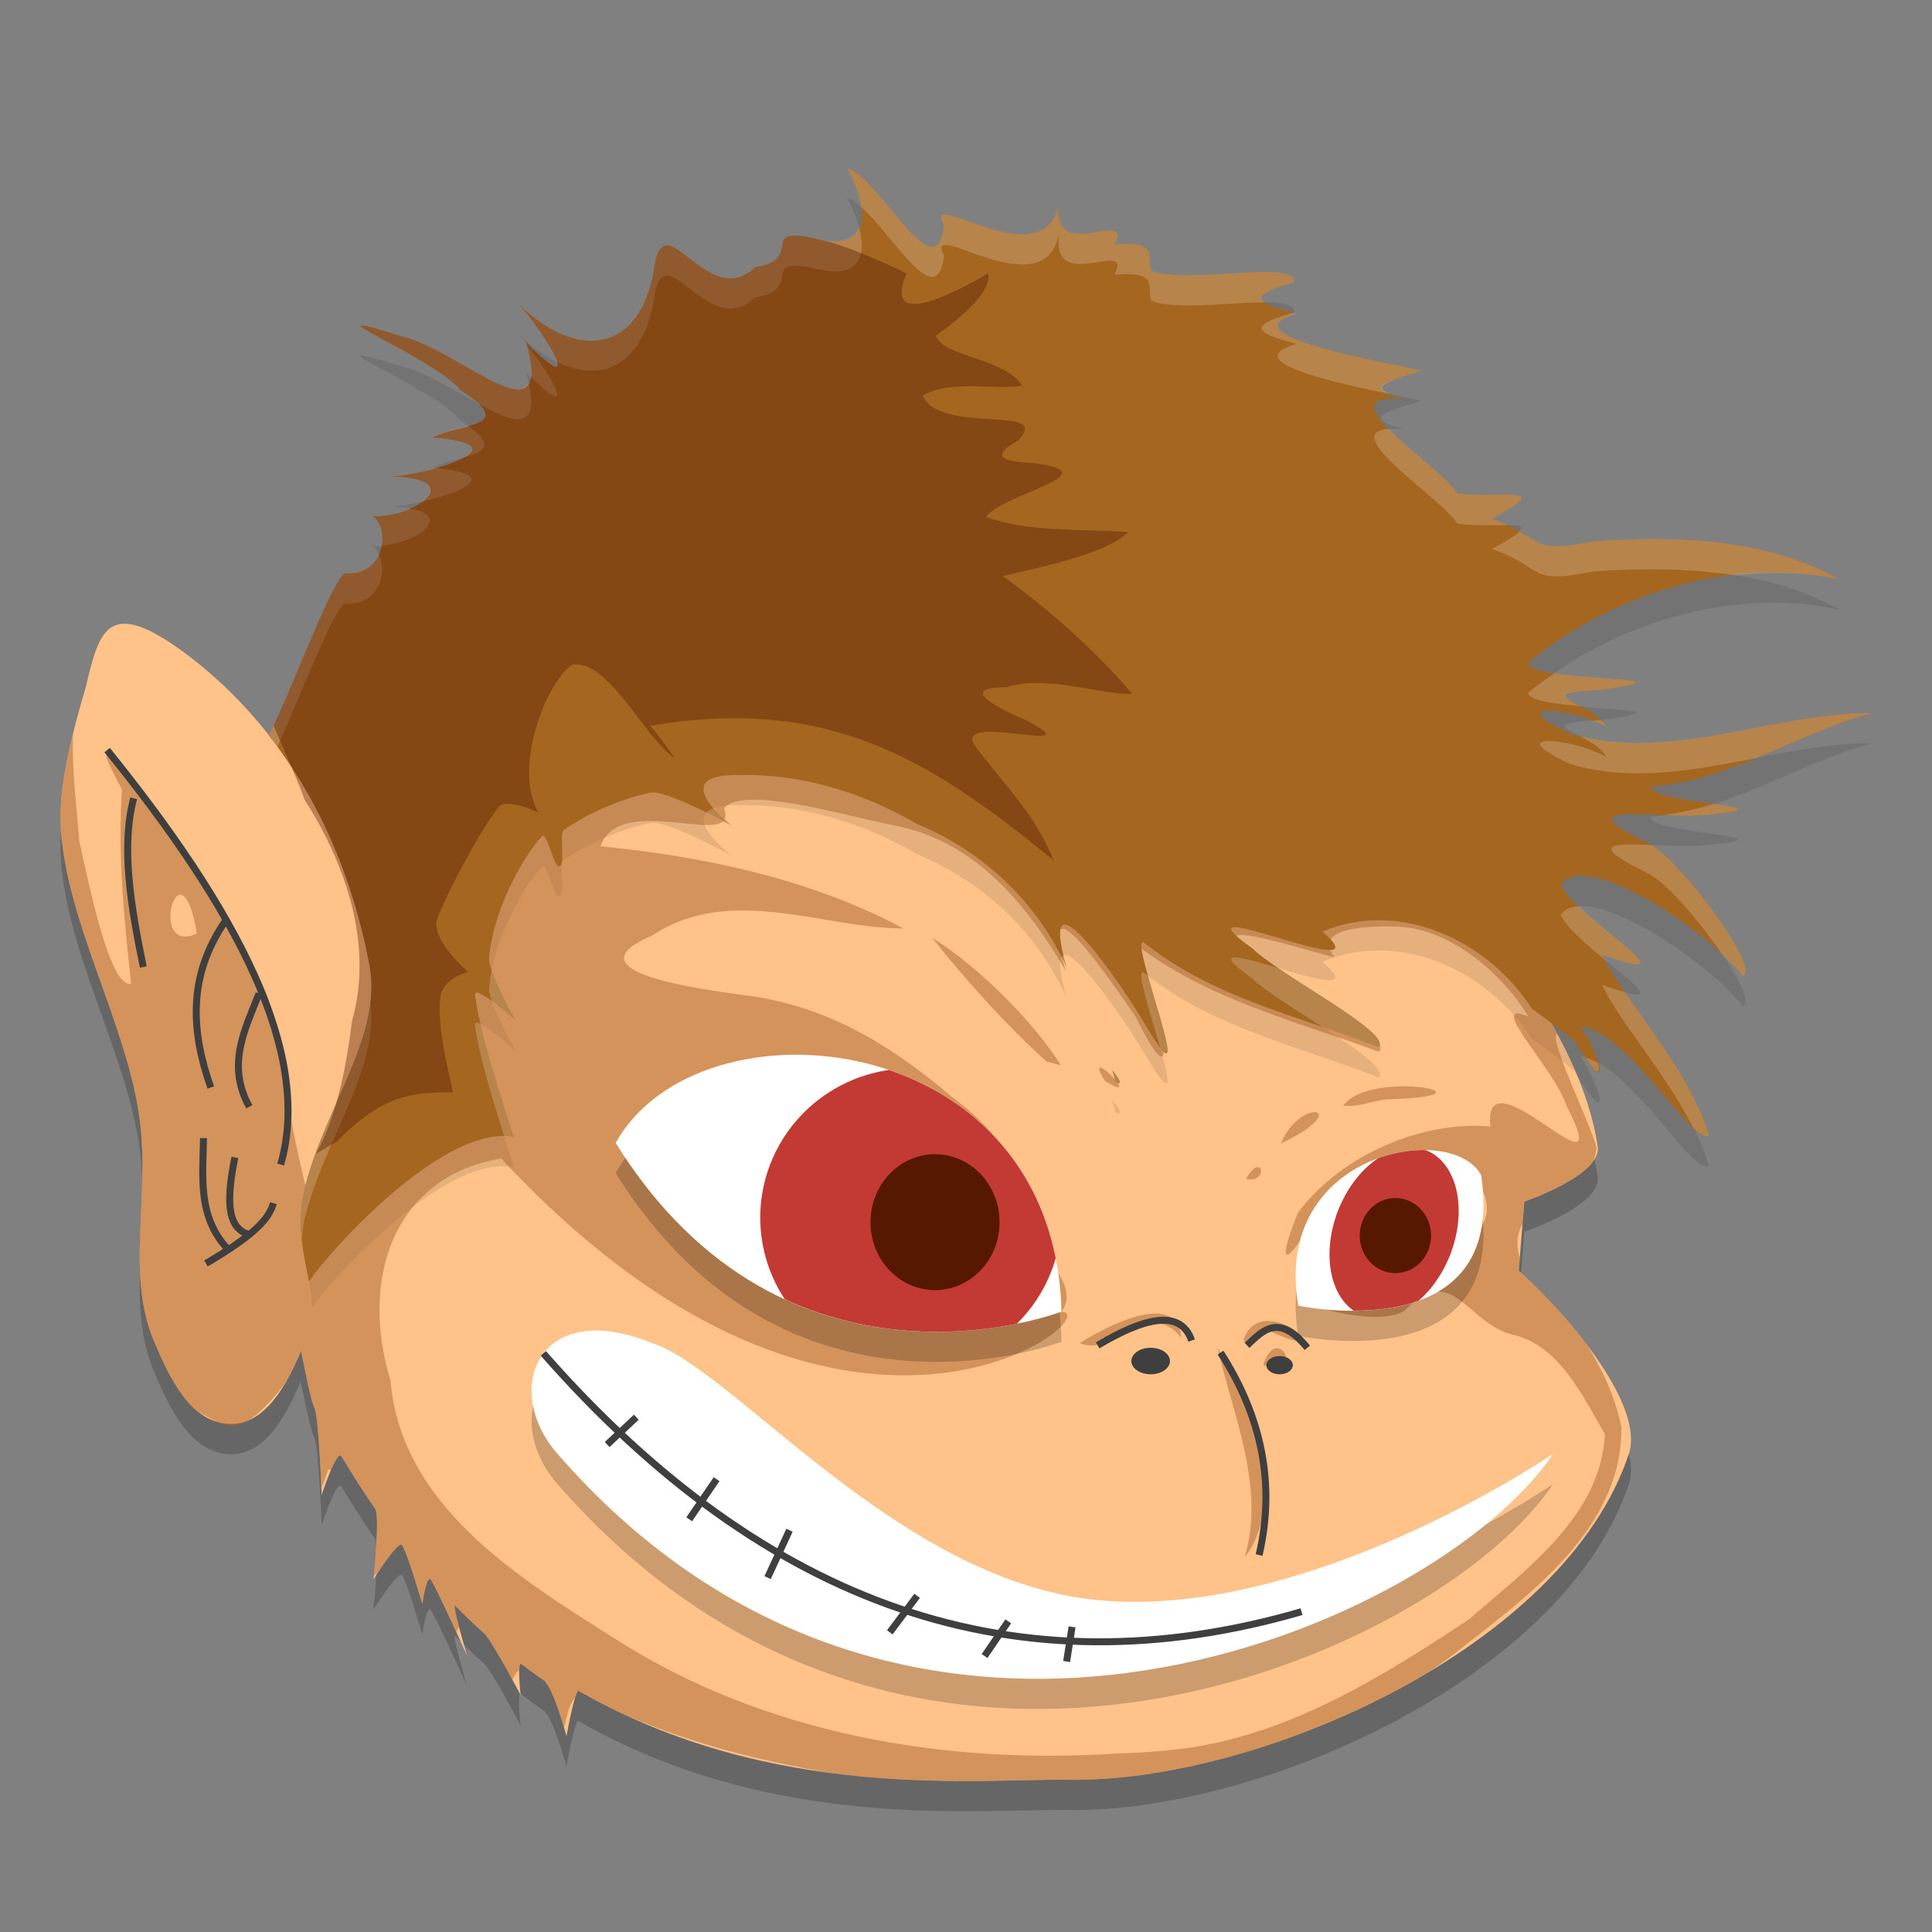 <svg xmlns="http://www.w3.org/2000/svg" width="64" height="64" version="1.1">
 <rect width="100%" height="100%" fill="#808080" stroke="none"/>
 <path style="opacity:0.2" d="m 3.992,21.674 c -0.692,0.099 -0.887,0.995 -1.164,2.148 -0.437,1.445 -0.864,3.19 -0.824,4.387 0.108,3.226 2.219,6.697 2.629,9.898 0.336,2.625 -0.471,5.107 0.473,7.336 0.531,1.254 1.187,2.593 2.387,2.723 1.232,0.133 1.978,-1.237 2.465,-2.402 0.16,0.736 0.33,1.62 0.457,1.863 0.146,0.279 0.242,2.895 0.242,2.895 0,0 0.502,-1.536 0.656,-1.277 0.364,0.612 0.734,1.188 1.113,1.734 0.166,0.239 -0.055,2.336 -0.055,2.336 0,0 0.816,-1.294 0.945,-1.129 0.17,0.217 0.672,1.949 0.672,1.949 0,0 0.134,-0.97 0.281,-0.805 0.134,0.151 1.199,2.512 1.199,2.512 0,0 -0.524,-1.784 -0.387,-1.645 0.316,0.32 0.636,0.626 0.957,0.914 0.255,0.229 1.207,2.051 1.207,2.051 0,0 -0.131,-1.152 0.023,-1.035 0.245,0.186 0.492,0.365 0.738,0.535 0.317,0.219 0.758,1.852 0.758,1.852 0,0 0.28,-1.57 0.402,-1.5 6.432,3.689 13.239,2.899 16.219,2.945 6.294,0.098 16.45,-4.368 18.574,-10.805 0.505,-1.53 -1.818,-4.407 -3.648,-6.059 l 0.184,-2.289 c 0,0 2.576,-0.875 2.43,-1.828 -0.612,-4.003 -4.188,-7.652 -4.188,-7.652 l -30.934,-8.309 -7.578,19.652 -0.074,0.344 c -0.156,-0.785 -0.319,-1.65 -0.035,-2.742 0.697,-2.686 2.566,-5.007 2.125,-7.312 C 11.127,27.126 8.037,23.992 5.898,22.471 5.004,21.842 4.407,21.614 3.992,21.674 Z"/>
 <path style="fill:#ffc389" d="m 17.804,22.014 30.936,8.309 c 0,0 3.574,3.651 4.186,7.653 0.146,0.953 -2.431,1.828 -2.431,1.828 l -0.184,2.289 c 1.83,1.652 4.154,4.53 3.649,6.06 -2.124,6.437 -12.279,10.903 -18.573,10.805 -2.98,-0.046 -9.785,0.743 -16.217,-2.945 -0.122,-0.07 -0.405,1.498 -0.405,1.498 0,0 -0.439,-1.634 -0.756,-1.852 -0.247,-0.17 -0.492,-0.348 -0.737,-0.534 -0.154,-0.117 -0.023,1.033 -0.023,1.033 0,0 -0.953,-1.822 -1.209,-2.05 -0.321,-0.288 -0.641,-0.591 -0.957,-0.912 -0.138,-0.139 0.386,1.644 0.386,1.644 0,0 -1.066,-2.364 -1.2,-2.514 -0.147,-0.166 -0.279,0.807 -0.279,0.807 0,0 -0.503,-1.732 -0.674,-1.95 -0.129,-0.165 -0.943,1.129 -0.943,1.129 0,0 0.221,-2.094 0.055,-2.333 -0.38,-0.546 -0.752,-1.125 -1.116,-1.737 -0.154,-0.259 -0.656,1.278 -0.656,1.278 0,0 -0.097,-2.613 -0.242,-2.892 -0.185,-0.355 -0.487,-2.354 -0.666,-2.729 L 10.226,41.67 Z"/>
 <path style="opacity:0.1" d="m 28.056,6.562 c 0.565,1.002 1.068,2.823 -1,2.352 -2.007,-0.47 -0.356,0.681 -2.044,0.938 -1.609,1.546 -3.085,-2.42 -3.369,0.2 -0.576,2.858 -2.759,2.73 -4.479,0.998 0.833,0.904 2.336,3.358 0.272,1.306 0.902,3.264 -2.041,0.416 -3.914,-0.154 -4.033,-1.255 0.819,0.58 1.733,1.728 1.937,1.229 0.001,1.083 -0.93,1.563 3.049,0.24 0.006,1.196 -1.349,1.293 2.527,0.067 0.793,1.366 -0.639,1.313 0.547,0.289 0.508,1.981 -0.923,1.896 -0.471,0.351 -1.587,3.474 -2.506,5.368 1.393,1.776 2.69,4.236 3.332,7.593 0.441,2.305 -1.425,4.63 -2.122,7.316 -0.337,1.3 -0.048,2.274 0.117,3.179 0.742,-1.101 4.518,-5.237 6.788,-4.784 -0.406,-1.247 -1.157,-3.569 -1.286,-4.712 -0.044,-0.391 1.344,0.855 1.344,0.855 0,0 -0.936,-1.685 -0.878,-2.067 0.095,-1.422 1.02,-3.231 1.737,-4.028 0.197,-0.218 0.405,1.142 0.62,0.963 0.162,-0.135 -0.043,-1.076 0.123,-1.19 1.386,-0.954 2.834,-1.221 2.834,-1.221 0.441,-0.175 2.71,1.073 2.71,1.073 0,0 -2.261,-1.729 0.302,-1.667 1.946,-0.036 3.979,0.529 5.861,1.63 2.182,0.908 3.936,2.541 4.942,4.742 -1.015,-3.547 1.808,0.527 2.627,1.933 1.87,3.152 -0.562,-2.894 -0.089,-2.771 2.274,1.829 5.137,2.447 7.796,3.482 0.508,-0.457 -3.282,-2.393 -4.185,-3.276 -2.953,-2.094 4.589,1.389 2.322,-0.552 2.609,-1.098 5.522,0.337 6.936,2.546 0,0 1.271,0.924 1.426,1.086 1.205,1.988 0.944,0.689 0.196,-0.508 1.705,0.303 3.706,3.989 4.248,3.632 -0.607,-2.178 -2.913,-4.616 -3.542,-5.997 3.342,1.207 -0.919,-1.224 -1.364,-2.317 0.796,-1.185 4.874,1.508 6.024,3.029 0.615,-0.174 -1.861,-3.629 -3.061,-4.365 -3.068,-1.463 0.141,-0.861 1.638,-0.951 3.647,-0.327 -1.721,-0.365 -1.622,-0.961 2.642,-0.195 4.848,-1.759 7.318,-2.434 -3.315,-0.01 -6.648,1.661 -9.962,0.696 -2.417,-1.108 0.081,-0.868 1.186,-0.234 -0.486,-0.86 -2.752,-1.104 -0.207,-1.225 3.641,-0.516 -2.338,-0.204 -2.398,-0.91 2.79,-2.294 6.726,-3.515 10.289,-2.76 -2.391,-1.366 -5.39,-1.435 -8.096,-1.264 -2.263,0.466 -1.603,-0.11 -3.395,-0.74 2.23,-1.181 0.174,-0.634 -1.136,-0.842 -0.605,-0.933 -4.562,-3.361 -1.783,-3.127 -1.239,-0.339 -0.888,-0.487 0.544,-0.926 0.421,-0.044 -6.835,-1.106 -4.093,-1.897 -1.431,-0.384 -1.648,-0.605 -0.07,-1.043 0.009,-0.779 -3.51,0.099 -4.737,-0.384 -0.2,-0.383 0.368,-0.997 -1.225,-0.867 0.658,-1.28 -2.169,0.747 -1.826,-1.42 -0.44,2.66 -4.579,-0.593 -3.816,0.792 -0.282,2.247 -2.149,-1.607 -3.219,-1.908 z m 8.784,29.886 c 0.04,0.134 0.079,0.268 0.114,0.402 0.283,0.145 0.094,-0.174 -0.114,-0.402 z"/>
 <path style="fill:#ffc389" d="m 5.897,21.467 c 2.138,1.522 5.229,4.656 6.344,10.488 0.441,2.305 -1.425,4.63 -2.122,7.316 -0.567,2.184 0.643,3.451 0.041,5.009 C 9.687,45.501 8.896,47.315 7.492,47.163 6.293,47.033 5.637,45.696 5.107,44.442 4.163,42.213 4.967,39.731 4.631,37.106 4.221,33.904 2.111,30.433 2.003,27.207 1.963,26.01 2.39,24.265 2.827,22.819 3.27,20.973 3.511,19.791 5.897,21.467 Z"/>
 <path style="opacity:0.5;fill:#aa652f" d="M 6.424,28.74 C 5.698,27.703 2.216,22.764 4.04,26.155 c -0.145,2.154 0.072,4.292 0.302,6.427 -0.713,0.177 -1.416,-3.401 -1.713,-4.712 -0.068,-0.944 -0.253,-2.301 -0.21,-3.567 -0.257,1.044 -0.444,2.098 -0.417,2.904 0.108,3.226 2.219,6.697 2.628,9.899 0.336,2.625 -0.469,5.107 0.475,7.336 0.382,0.903 0.83,1.846 1.498,2.354 0.516,0.236 0.859,0.623 1.499,0.342 0.637,-0.352 1.315,-1.279 1.315,-1.279 0.213,-0.355 0.397,-0.738 0.55,-1.104 0.154,0.724 0.323,1.639 0.444,1.871 0.124,0.237 0.208,2.069 0.232,2.643 0.065,-0.115 0.139,-0.304 0.228,-0.592 0.032,0.006 0.059,0.016 0.089,0.024 0.135,-0.316 0.279,-0.58 0.35,-0.461 0.364,0.612 0.736,1.191 1.116,1.737 0.151,0.218 -0.011,1.898 -0.043,2.213 0.041,-0.028 0.087,-0.064 0.137,-0.107 0.24,-0.362 0.7,-1.023 0.795,-0.902 0.167,0.213 0.644,1.85 0.662,1.915 0.005,0.003 0.01,0.007 0.014,0.01 0.01,-0.073 0.135,-0.941 0.276,-0.782 0.091,0.103 0.525,1.041 0.85,1.75 0.025,-0.074 0.054,-0.135 0.091,-0.172 -0.105,-0.402 -0.192,-0.774 -0.127,-0.708 0.316,0.32 0.635,0.624 0.957,0.912 0.186,0.166 0.644,1.002 0.933,1.54 0.069,-0.153 0.144,-0.263 0.227,-0.315 0.004,-0.145 0.022,-0.245 0.072,-0.207 0.245,0.186 0.491,0.364 0.737,0.534 0.235,0.162 0.534,1.093 0.675,1.57 0.085,-0.27 0.153,-0.772 0.362,-0.978 0.047,-0.154 0.091,-0.256 0.124,-0.237 0.545,0.312 1.093,0.59 1.64,0.842 0.002,6.92e-4 0.003,0.002 0.005,0.002 2.179,0.927 4.475,1.507 6.81,1.888 3.285,0.416 6.112,0.188 7.762,0.214 3.491,0.054 8.167,-1.297 12.005,-3.608 0.331,-0.227 0.656,-0.465 0.974,-0.716 2.358,-1.839 5.39,-4.052 5.347,-7.364 -0.2,-0.963 -0.608,-1.861 -1.123,-2.693 -0.689,-0.917 -1.524,-1.805 -2.278,-2.485 l 0.034,-0.424 c -0.139,-0.469 -0.083,-0.827 0.09,-1.121 l 0.06,-0.744 c 0,0 1.749,-0.595 2.282,-1.339 0.059,-0.129 0.099,-0.27 0.114,-0.425 -0.123,-0.648 -1.626,-3.682 -1.31,-3.798 -1.242,-2.281 -2.84,-3.919 -2.84,-3.919 l -30.936,-8.309 -7.579,19.655 -0.073,0.342 C 9.996,41.227 9.834,40.364 10.118,39.271 8.579,32.911 10.166,34.542 6.424,28.74 Z M 24.907,26.491 c 1.3,-0.022 3.53,0.624 4.714,0.853 2.681,0.508 4.408,2.631 5.69,4.828 -1.048,-3.458 1.543,0.409 2.303,1.502 1.771,3.579 0.609,-1.076 0.009,-2.388 2.373,1.823 5.293,2.534 8.049,3.554 0.535,-0.452 -2.961,-2.245 -3.829,-3.067 -2.668,-1.626 1.272,-0.319 2.364,-0.064 -0.717,-0.882 0.773,-1.061 2.091,-1.013 1.735,0.058 3.491,1.57 4.329,2.976 -1.475,-0.602 0.879,1.737 1.263,2.955 1.801,3.484 -2.807,-1.993 -2.523,0.691 -2.205,-0.208 -4.937,0.92 -6.375,2.861 -0.944,2.368 -0.015,1.273 0.684,-0.147 2.697,-2.83 -0.846,1.259 0.287,2.842 -2.837,-0.262 1.557,1.339 2.596,0.511 1.54,-1.595 2.034,0.441 3.526,0.823 1.562,0.339 2.341,2.036 3.08,3.301 -0.135,2.709 -2.607,4.474 -4.483,6.118 -2.922,1.942 -6.093,3.907 -9.648,4.316 -0.673,0.083 -1.349,0.122 -2.026,0.143 -5.742,0.379 -11.695,-0.65 -16.605,-3.782 -3.213,-2.037 -7.121,-4.399 -7.473,-8.605 -0.985,-3.188 -0.003,-6.698 3.67,-7.324 11.413,12.259 20.193,5.127 18.561,5.075 0.791,-1.008 -1.455,-2.837 -0.998,-1.004 0.451,-2.651 -0.607,-4.61 -2.608,-6.093 -1.777,-1.512 -3.83,-2.9 -6.502,-3.33 -1.076,-0.17 -6.521,-0.727 -3.456,-2.027 2.583,-1.732 5.69,-0.231 8.33,-0.241 -3.052,-1.634 -6.586,-2.381 -10.034,-2.721 0.648,-1.863 4.617,0.182 4.094,-1.258 0.154,-0.195 0.484,-0.277 0.917,-0.284 z M 5.998,29.644 c 0.169,0.031 0.369,0.367 0.525,1.278 -1.192,0.563 -0.958,-1.357 -0.525,-1.278 z M 30.881,31.065 c 0.965,1.239 2.476,2.931 3.793,4.104 l 0.47,0.121 c -0.837,-1.348 -2.644,-3.215 -4.264,-4.225 z m 5.567,4.296 c -0.07,-0.006 -0.055,0.107 0.151,0.444 1.048,0.659 0.06,-0.427 -0.151,-0.444 z m 9.919,0.625 c -0.714,0.018 -1.542,0.182 -1.871,0.641 0.531,0.073 1.101,-0.233 1.653,-0.216 2.282,-0.083 1.408,-0.456 0.218,-0.425 z m -2.87,0.857 c -0.279,0.037 -0.789,0.353 -1.065,1.042 1.399,-0.675 1.424,-1.09 1.065,-1.042 z m 4.374,1.423 c 0.465,-0.069 2.209,1.668 0.915,2.656 -0.829,1.399 -0.198,-1.716 -0.794,-1.891 -0.289,-0.519 -0.275,-0.742 -0.12,-0.765 z m -6.199,0.398 c -0.088,-0.005 -0.229,0.091 -0.4,0.388 0.537,0.116 0.594,-0.378 0.4,-0.388 z m 5.08,0.288 c 0.054,0.009 0.122,0.053 0.205,0.15 -0.393,0.404 -0.438,-0.192 -0.205,-0.15 z m 0.508,0.366 c 0.12,-0.039 0.282,0.677 0.582,1.241 0.086,0.51 -0.807,0.172 -0.776,-0.161 0.064,-0.762 0.122,-1.057 0.194,-1.08 z m -1.517,0.089 c 0.024,-0.008 0.059,0.008 0.106,0.074 -0.141,0.199 -0.177,-0.05 -0.106,-0.074 z m 0.051,0.293 c 0.033,0.006 0.076,0.039 0.129,0.114 -0.23,0.323 -0.273,-0.141 -0.129,-0.114 z m -0.489,0.31 c 0.11,0.011 0.175,0.131 0.059,0.461 -0.764,0.023 -0.301,-0.484 -0.059,-0.461 z m 1.981,1.113 c 0.035,0.008 0.084,0.054 0.15,0.162 -0.182,0.483 -0.302,-0.197 -0.15,-0.162 z m -0.192,0.72 c 0.021,0.006 0.049,0.038 0.084,0.111 -0.149,0.316 -0.177,-0.138 -0.084,-0.111 z m -8.857,1.67 c -0.809,0.021 -1.95,0.646 -2.471,0.981 1.219,0.481 2.336,-1.525 3.364,-0.175 -0.041,-0.614 -0.408,-0.819 -0.893,-0.806 z m 3.725,0.245 c -0.313,0.013 -0.606,0.172 -0.764,0.603 0.054,0.457 0.684,-0.441 0.951,-0.228 1.863,0.852 0.751,-0.415 -0.187,-0.375 z m -1.624,0.892 c 0.462,2.136 1.593,4.551 0.897,6.927 1.427,-1.795 0.177,-4.965 -0.897,-6.927 z m 2.005,0.014 c -0.158,-0.025 -0.355,0.104 -0.501,0.559 1.005,0.295 0.848,-0.504 0.501,-0.559 z m -4.326,0.272 c -0.385,0.016 -0.711,0.17 -0.096,0.512 1.184,-0.326 0.591,-0.533 0.096,-0.512 z"/>
 <path style="opacity:0.2" d="m 21.591,45.487 c 2.72,0.872 8.115,7.827 14.693,8.511 7.025,0.73 15.165,-4.838 15.165,-4.838 -3.716,5.581 -21.269,13.565 -33.051,-0.08 -1.741,-2.089 -0.563,-5.11 3.193,-3.593 z"/>
 <path style="opacity:0.2" d="m 26.227,35.94 c -2.487,0.038 -4.791,1.049 -5.832,2.918 5.668,9.106 14.77,5.59 14.77,5.59 -0.143,-5.922 -4.793,-8.571 -8.938,-8.508 z m 21.355,3.18 c -2.047,-0.239 -5.233,1.301 -4.574,5.133 0,0 6.933,1.485 6.059,-4.32 -0.245,-0.456 -0.802,-0.733 -1.484,-0.812 z"/>
 <path style="fill:#a5661f" d="m 28.056,5.562 c 0.565,1.002 1.068,2.823 -1,2.352 -2.007,-0.47 -0.356,0.681 -2.044,0.938 -1.609,1.546 -3.085,-2.42 -3.369,0.2 -0.576,2.858 -2.759,2.73 -4.479,0.998 0.833,0.904 2.336,3.358 0.272,1.306 0.902,3.264 -2.041,0.416 -3.914,-0.154 -4.033,-1.255 0.819,0.58 1.733,1.728 1.937,1.229 0.001,1.083 -0.93,1.563 3.049,0.24 0.006,1.196 -1.349,1.293 2.527,0.067 0.793,1.366 -0.639,1.313 0.547,0.289 0.508,1.981 -0.923,1.896 -0.471,0.351 -1.587,3.474 -2.506,5.368 1.393,1.776 2.69,4.236 3.332,7.593 0.441,2.305 -1.425,4.63 -2.122,7.316 -0.337,1.3 -0.048,2.274 0.117,3.179 0.742,-1.101 4.518,-5.237 6.788,-4.784 -0.406,-1.247 -1.157,-3.569 -1.286,-4.712 -0.044,-0.391 1.344,0.855 1.344,0.855 0,0 -0.936,-1.685 -0.878,-2.067 0.095,-1.422 1.02,-3.231 1.737,-4.028 0.197,-0.218 0.405,1.142 0.62,0.963 0.162,-0.135 -0.043,-1.076 0.123,-1.19 1.386,-0.954 2.834,-1.221 2.834,-1.221 0.441,-0.175 2.71,1.073 2.71,1.073 0,0 -2.261,-1.729 0.302,-1.667 1.946,-0.036 3.979,0.529 5.861,1.63 2.182,0.908 3.936,2.541 4.942,4.742 -1.015,-3.547 1.808,0.527 2.627,1.933 1.87,3.152 -0.562,-2.894 -0.089,-2.771 2.274,1.829 5.137,2.447 7.796,3.482 0.508,-0.457 -3.282,-2.393 -4.185,-3.276 -2.953,-2.094 4.589,1.389 2.322,-0.552 2.609,-1.098 5.522,0.337 6.936,2.546 0,0 1.271,0.924 1.426,1.086 1.205,1.988 0.944,0.689 0.196,-0.508 1.705,0.303 3.706,3.989 4.248,3.632 -0.607,-2.178 -2.913,-4.616 -3.542,-5.997 3.342,1.207 -0.919,-1.224 -1.364,-2.317 0.796,-1.185 4.874,1.508 6.024,3.029 0.615,-0.174 -1.861,-3.629 -3.061,-4.365 -3.068,-1.463 0.141,-0.861 1.638,-0.951 3.647,-0.327 -1.721,-0.365 -1.622,-0.961 2.642,-0.195 4.848,-1.759 7.318,-2.434 -3.315,-0.01 -6.648,1.661 -9.962,0.696 -2.417,-1.108 0.081,-0.868 1.186,-0.234 -0.486,-0.86 -2.752,-1.104 -0.207,-1.225 3.641,-0.516 -2.338,-0.204 -2.398,-0.91 2.79,-2.294 6.726,-3.515 10.289,-2.76 -2.391,-1.366 -5.39,-1.435 -8.096,-1.264 -2.263,0.466 -1.603,-0.11 -3.395,-0.74 2.23,-1.181 0.174,-0.634 -1.136,-0.842 -0.605,-0.933 -4.562,-3.361 -1.783,-3.127 -1.239,-0.339 -0.888,-0.487 0.544,-0.926 0.421,-0.044 -6.835,-1.106 -4.093,-1.897 -1.431,-0.384 -1.648,-0.605 -0.07,-1.043 0.009,-0.779 -3.51,0.099 -4.737,-0.384 C 37.942,8.582 38.51,7.968 36.917,8.098 37.576,6.818 34.749,8.845 35.091,6.678 34.652,9.338 30.513,6.085 31.276,7.47 30.993,9.716 29.127,5.863 28.056,5.562 Z m 8.784,29.886 c 0.04,0.134 0.079,0.268 0.114,0.402 0.283,0.145 0.094,-0.174 -0.114,-0.402 z"/>
 <path style="fill:#ffffff" d="m 21.591,44.487 c 2.72,0.872 8.115,7.827 14.693,8.511 7.025,0.73 15.165,-4.838 15.165,-4.838 -3.716,5.581 -21.269,13.565 -33.051,-0.08 -1.741,-2.089 -0.563,-5.11 3.193,-3.593 z"/>
 <path style="fill:#ffffff" d="m 20.394,37.861 c 2.777,-4.984 14.541,-3.888 14.769,5.588 0,0 -9.101,3.518 -14.769,-5.588 z"/>
 <path style="opacity:0.2;fill:#ffffff" d="M 28.057 5.562 C 28.267 5.936 28.468 6.423 28.531 6.863 C 29.605 7.803 31.031 10.412 31.275 8.471 C 30.512 7.086 34.652 10.338 35.092 7.678 C 34.749 9.845 37.576 7.817 36.918 9.098 C 38.511 8.968 37.942 9.582 38.143 9.965 C 38.957 10.285 40.762 10.012 41.895 10.016 C 41.604 9.816 41.881 9.627 42.879 9.35 C 42.887 8.571 39.369 9.448 38.143 8.965 C 37.942 8.582 38.511 7.968 36.918 8.098 C 37.576 6.817 34.749 8.845 35.092 6.678 C 34.652 9.338 30.512 6.086 31.275 7.471 C 30.993 9.717 29.127 5.863 28.057 5.562 z M 28.459 7.549 C 28.301 7.908 27.9 8.106 27.057 7.914 C 25.049 7.444 26.7 8.595 25.012 8.852 C 23.403 10.397 21.926 6.431 21.643 9.051 C 21.066 11.909 18.884 11.781 17.164 10.049 C 17.648 10.574 18.34 11.602 18.445 11.986 C 19.834 12.664 21.203 12.228 21.643 10.051 C 21.926 7.431 23.403 11.397 25.012 9.852 C 26.7 9.595 25.049 8.444 27.057 8.914 C 28.533 9.25 28.69 8.417 28.459 7.549 z M 42.848 10.361 C 41.316 10.792 41.531 11.012 42.949 11.393 C 40.948 11.97 44.251 12.684 46.029 13.049 C 45.48 12.816 45.873 12.647 47.043 12.289 C 47.464 12.245 40.208 11.183 42.949 10.393 C 42.906 10.381 42.889 10.373 42.848 10.361 z M 11.963 10.781 C 11.669 10.822 14.57 12.069 15.256 12.93 C 15.535 13.106 15.715 13.249 15.848 13.375 C 16.996 14.008 17.866 14.322 17.516 12.701 C 17.082 13.46 14.982 11.646 13.523 11.201 C 12.515 10.888 12.061 10.768 11.963 10.781 z M 17.449 11.412 C 17.584 11.914 17.618 12.258 17.582 12.492 C 19.189 14.041 18.252 12.418 17.449 11.412 z M 15.5 14.105 C 15.126 14.215 14.675 14.312 14.326 14.492 C 15.774 14.606 15.828 14.88 15.361 15.148 C 16.02 14.973 16.443 14.775 15.5 14.105 z M 46 14.209 C 44.292 14.334 47.721 16.477 48.281 17.342 C 48.845 17.431 49.5 17.389 49.939 17.396 C 49.79 17.327 49.624 17.256 49.418 17.184 C 51.648 16.003 49.591 16.549 48.281 16.342 C 47.958 15.843 46.698 14.927 46 14.209 z M 14.428 15.506 C 13.929 15.646 13.382 15.756 12.977 15.785 C 14.423 15.824 14.455 16.262 13.965 16.623 C 15.305 16.323 16.667 15.709 14.428 15.506 z M 13.566 16.846 C 13.207 17.002 12.765 17.113 12.338 17.098 C 12.589 17.23 12.707 17.659 12.633 18.076 C 13.844 17.977 15.018 17.082 13.566 16.846 z M 50.338 17.605 C 50.225 17.724 49.95 17.902 49.418 18.184 C 51.21 18.813 50.549 19.39 52.812 18.924 C 54.324 18.828 55.925 18.818 57.463 19.057 C 58.617 18.928 59.781 18.949 60.908 19.188 C 58.517 17.822 55.518 17.752 52.812 17.924 C 51.082 18.28 51.053 18.026 50.338 17.605 z M 12.549 18.348 C 12.388 18.724 12.04 19.032 11.414 18.994 C 10.943 19.346 9.827 22.467 8.908 24.361 C 9.002 24.481 9.095 24.612 9.188 24.738 C 10.044 22.847 10.99 20.311 11.414 19.994 C 12.61 20.066 12.827 18.903 12.549 18.348 z M 51.492 22.305 C 51.193 22.511 50.897 22.719 50.619 22.947 C 50.641 23.21 51.488 23.317 52.35 23.393 C 51.762 23.083 51.384 22.935 53.018 22.857 C 55.776 22.467 53.02 22.548 51.492 22.305 z M 62 23.621 C 58.789 23.612 55.561 25.172 52.35 24.393 C 52.678 24.565 53.05 24.774 53.225 25.082 C 52.12 24.448 49.62 24.208 52.037 25.316 C 54.076 25.911 56.123 25.51 58.168 25.113 C 59.441 24.59 60.683 23.981 62 23.621 z M 53.029 23.855 C 53.024 23.856 53.023 23.857 53.018 23.857 C 52.914 23.862 52.864 23.87 52.775 23.875 C 52.937 23.938 53.092 24.006 53.225 24.082 C 53.178 23.999 53.103 23.927 53.029 23.855 z M 56.77 26.627 C 56.228 26.798 55.671 26.924 55.098 26.998 C 55.524 27.017 55.962 27.036 56.305 27.016 C 58.163 26.849 57.677 26.756 56.77 26.627 z M 23.633 26.775 C 23.527 26.815 23.443 26.861 23.393 26.918 C 23.774 27.11 24.227 27.34 24.227 27.34 C 24.227 27.34 23.898 27.085 23.633 26.775 z M 53.773 27.977 C 53.168 28.02 53.132 28.235 54.666 28.967 C 55.315 29.365 56.325 30.552 57.029 31.592 C 57.309 31.853 57.558 32.106 57.729 32.332 C 58.339 32.159 55.907 28.765 54.697 27.992 C 54.356 27.978 54.004 27.96 53.773 27.977 z M 52.293 30.023 C 52.036 30.04 51.826 30.119 51.703 30.303 C 51.867 30.705 52.526 31.265 53.154 31.781 C 53.128 31.73 53.089 31.67 53.066 31.621 C 55.788 32.604 53.489 31.178 52.293 30.023 z M 35.248 31.646 C 35.212 31.655 35.185 31.68 35.164 31.719 C 35.219 31.828 35.281 31.933 35.332 32.045 C 35.281 31.867 35.28 31.787 35.248 31.646 z M 40.918 31.717 C 40.662 31.715 40.744 31.891 41.482 32.414 C 41.891 32.814 42.891 33.429 43.816 34.025 C 44.437 34.238 45.057 34.452 45.666 34.689 C 46.071 34.326 43.77 33.031 42.352 32.07 C 41.748 31.891 41.169 31.719 40.918 31.717 z M 16.289 32.141 C 16.248 32.346 16.216 32.548 16.203 32.742 C 16.19 32.828 16.233 32.987 16.299 33.172 C 16.67 33.446 17.08 33.809 17.08 33.809 C 17.08 33.809 16.508 32.771 16.289 32.141 z M 37.871 32.207 C 37.637 32.147 38.112 33.593 38.428 34.691 C 39.009 35.433 38.393 33.61 38.031 32.322 C 37.979 32.282 37.923 32.249 37.871 32.207 z M 53.066 32.621 C 53.576 33.74 55.176 35.553 56.092 37.359 C 56.312 37.564 56.498 37.691 56.609 37.617 C 56.157 35.993 54.761 34.227 53.818 32.859 C 53.623 32.807 53.408 32.744 53.066 32.621 z M 12.264 33.139 C 12.06 35.065 10.696 37.044 10.117 39.271 C 9.944 39.938 9.939 40.515 9.994 41.045 C 10.017 40.798 10.046 40.545 10.117 40.271 C 10.796 37.657 12.576 35.384 12.264 33.139 z M 15.783 33.879 C 15.749 33.882 15.731 33.904 15.736 33.953 C 15.838 34.852 16.303 36.382 16.703 37.643 C 16.811 37.645 16.921 37.646 17.023 37.666 C 16.711 36.708 16.202 35.127 15.922 33.922 C 15.863 33.893 15.816 33.876 15.783 33.879 z M 52.51 35.029 C 52.944 35.661 53.022 35.559 52.924 35.199 C 52.784 35.124 52.647 35.068 52.51 35.029 z M 36.84 35.447 C 36.88 35.581 36.919 35.715 36.955 35.85 C 37.238 35.994 37.048 35.676 36.84 35.447 z"/>
 <path style="opacity:0.4;fill:#561900" d="m 27.056,7.914 c -2.007,-0.47 -0.356,0.681 -2.044,0.938 -1.609,1.546 -3.085,-2.42 -3.369,0.2 -0.576,2.858 -2.759,2.73 -4.479,0.998 0.833,0.904 2.336,3.358 0.272,1.306 0.902,3.264 -2.041,0.416 -3.914,-0.154 -4.033,-1.255 0.819,0.58 1.733,1.728 1.937,1.229 0.001,1.083 -0.93,1.563 3.049,0.24 0.006,1.196 -1.349,1.293 2.527,0.067 0.793,1.366 -0.639,1.313 0.547,0.289 0.508,1.981 -0.923,1.896 -0.444,0.332 -1.465,3.133 -2.35,5.04 0.41,0.96 0.829,1.889 1.027,2.458 1.364,2.139 2.29,4.805 1.568,7.331 -0.572,4.806 -2,4.753 -0.528,4.015 1.534,-1.566 2.501,-1.665 3.877,-1.653 -0.109,-0.518 -0.559,-2.21 -0.417,-3.175 0.093,-0.631 0.92,-0.811 0.92,-0.811 0,0 -1.337,-1.138 -1.009,-1.825 0.246,-0.627 1.245,-2.64 2.001,-3.625 0.274,-0.357 1.341,0.173 1.341,0.173 -0.886,-1.455 0.268,-4.369 1.11,-4.899 1.156,-0.241 2.404,2.419 3.397,3.092 0,0 -0.506,-0.741 -0.818,-1.075 5.858,-0.987 9.226,1.054 13.364,4.46 -0.523,-1.405 -1.687,-2.586 -2.602,-3.792 -0.787,-1.181 4.017,0.395 1.717,-0.839 -0.705,-0.301 -2.465,-1.108 -0.675,-1.105 1.336,-0.43 3.162,0.268 4.172,0.218 -1.26,-1.475 -2.73,-2.755 -4.287,-3.902 1.33,-0.312 3.369,-0.723 4.157,-1.451 -1.571,-0.128 -3.207,0.023 -4.716,-0.5 0.504,-0.766 4.151,-1.433 1.645,-1.782 -0.793,-0.05 -1.723,-0.121 -0.581,-0.755 1.168,-1.22 -2.595,-0.176 -3.163,-1.488 0.979,-0.567 2.577,-0.15 3.297,-0.337 -0.645,-0.937 -2.617,-0.935 -2.857,-1.649 0.653,-0.481 1.856,-1.381 1.734,-2.064 -1.038,0.605 -3.532,1.942 -2.708,0.003 0,0 -1.828,-0.917 -2.974,-1.143 z"/>
 <path style="fill:#ffffff" d="m 49.066,38.932 c -0.979,-1.822 -6.936,-0.789 -6.058,4.32 0,0 6.932,1.485 6.058,-4.32 z"/>
 <path style="fill:none;stroke:#3f3f3f;stroke-width:0.231px" d="m 36.361,44.567 c 1.458,-0.869 2.734,-1.258 3.114,-0.16 v 0"/>
 <path style="fill:none;stroke:#3f3f3f;stroke-width:0.231px" d="m 41.31,44.567 c 0.532,-0.505 1.049,-1.072 1.996,0.08"/>
 <ellipse style="fill:#3f3f3f" cx="38.117" cy="45.086" rx=".639" ry=".439"/>
 <ellipse style="fill:#3f3f3f" cx="42.388" cy="45.223" rx=".439" ry=".302"/>
 <path style="fill:none;stroke:#3f3f3f;stroke-width:0.231px" d="m 40.432,44.807 c 1.369,2.131 1.824,4.363 1.277,6.706"/>
 <path style="fill:#c33a34" d="m 29.443,35.444 a 4.99,4.95 0 0 0 -4.259,4.892 4.99,4.95 0 0 0 0.811,2.702 c 3.022,1.398 5.983,1.157 7.69,0.812 a 4.99,4.95 0 0 0 1.287,-2.17 c -0.662,-3.334 -2.936,-5.363 -5.528,-6.236 z"/>
 <path style="fill:#c33a34" d="m 47.05,38.098 c -0.45,0.013 -0.93,0.102 -1.397,0.27 a 1.996,2.93 21.077 0 0 -1.335,1.752 1.996,2.93 21.077 0 0 0.523,3.297 c 0.678,-0.001 1.447,-0.075 2.152,-0.329 a 1.996,2.93 21.077 0 0 1.05,-1.533 1.996,2.93 21.077 0 0 -0.808,-3.452 1.996,2.93 21.077 0 0 -0.016,-0.005 c -0.056,-8.32e-4 -0.111,-0.002 -0.168,-9e-4 z"/>
 <path style="fill:none;stroke:#3f3f3f;stroke-width:0.231px" d="m 17.999,44.832 c 7.404,8.439 15.755,11.277 25.115,8.557"/>
 <path style="fill:none;stroke:#3f3f3f;stroke-width:0.231px" d="m 20.113,47.852 0.966,-0.906"/>
 <path style="fill:none;stroke:#3f3f3f;stroke-width:0.231px" d="M 22.831,50.329 23.737,49"/>
 <path style="fill:none;stroke:#3f3f3f;stroke-width:0.231px" d="M 25.428,52.261 26.153,50.691"/>
 <path style="fill:none;stroke:#3f3f3f;stroke-width:0.231px" d="M 29.475,54.073 30.381,52.865"/>
 <path style="fill:none;stroke:#3f3f3f;stroke-width:0.231px" d="m 32.615,54.858 0.785,-1.148"/>
 <path style="fill:none;stroke:#3f3f3f;stroke-width:0.231px" d="m 35.333,55.04 0.181,-1.148"/>
 <path style="fill:none;stroke:#3f3f3f;stroke-width:0.231px" d="m 3.549,24.848 c 4.226,5.224 6.826,9.993 5.748,13.731"/>
 <path style="fill:none;stroke:#3f3f3f;stroke-width:0.231px" d="m 4.747,32.033 c -0.415,-2.017 -0.743,-3.991 -0.319,-5.588 v 0 0"/>
 <path style="fill:none;stroke:#3f3f3f;stroke-width:0.231px" d="M 6.982,36.025 C 6.336,34.189 6.201,32.352 7.461,30.516"/>
 <path style="fill:none;stroke:#3f3f3f;stroke-width:0.231px" d="M 8.259,36.663 C 7.492,35.267 8.117,34.103 8.579,32.911"/>
 <path style="fill:none;stroke:#3f3f3f;stroke-width:0.231px" d="m 6.742,37.701 c -0.023,1.282 -0.2,2.595 0.798,3.672"/>
 <path style="fill:none;stroke:#3f3f3f;stroke-width:0.231px" d="M 7.78,38.34 C 7.53,39.601 7.456,40.687 8.259,40.895"/>
 <path style="fill:none;stroke:#3f3f3f;stroke-width:0.231px" d="m 9.058,39.857 c -0.14,0.471 -0.51,0.986 -2.235,1.996"/>
 <ellipse style="fill:#561900" cx="30.974" cy="40.486" rx="2.138" ry="2.251"/>
 <ellipse style="fill:#561900" cx="46.224" cy="40.93" rx="1.182" ry="1.244"/>
</svg>

